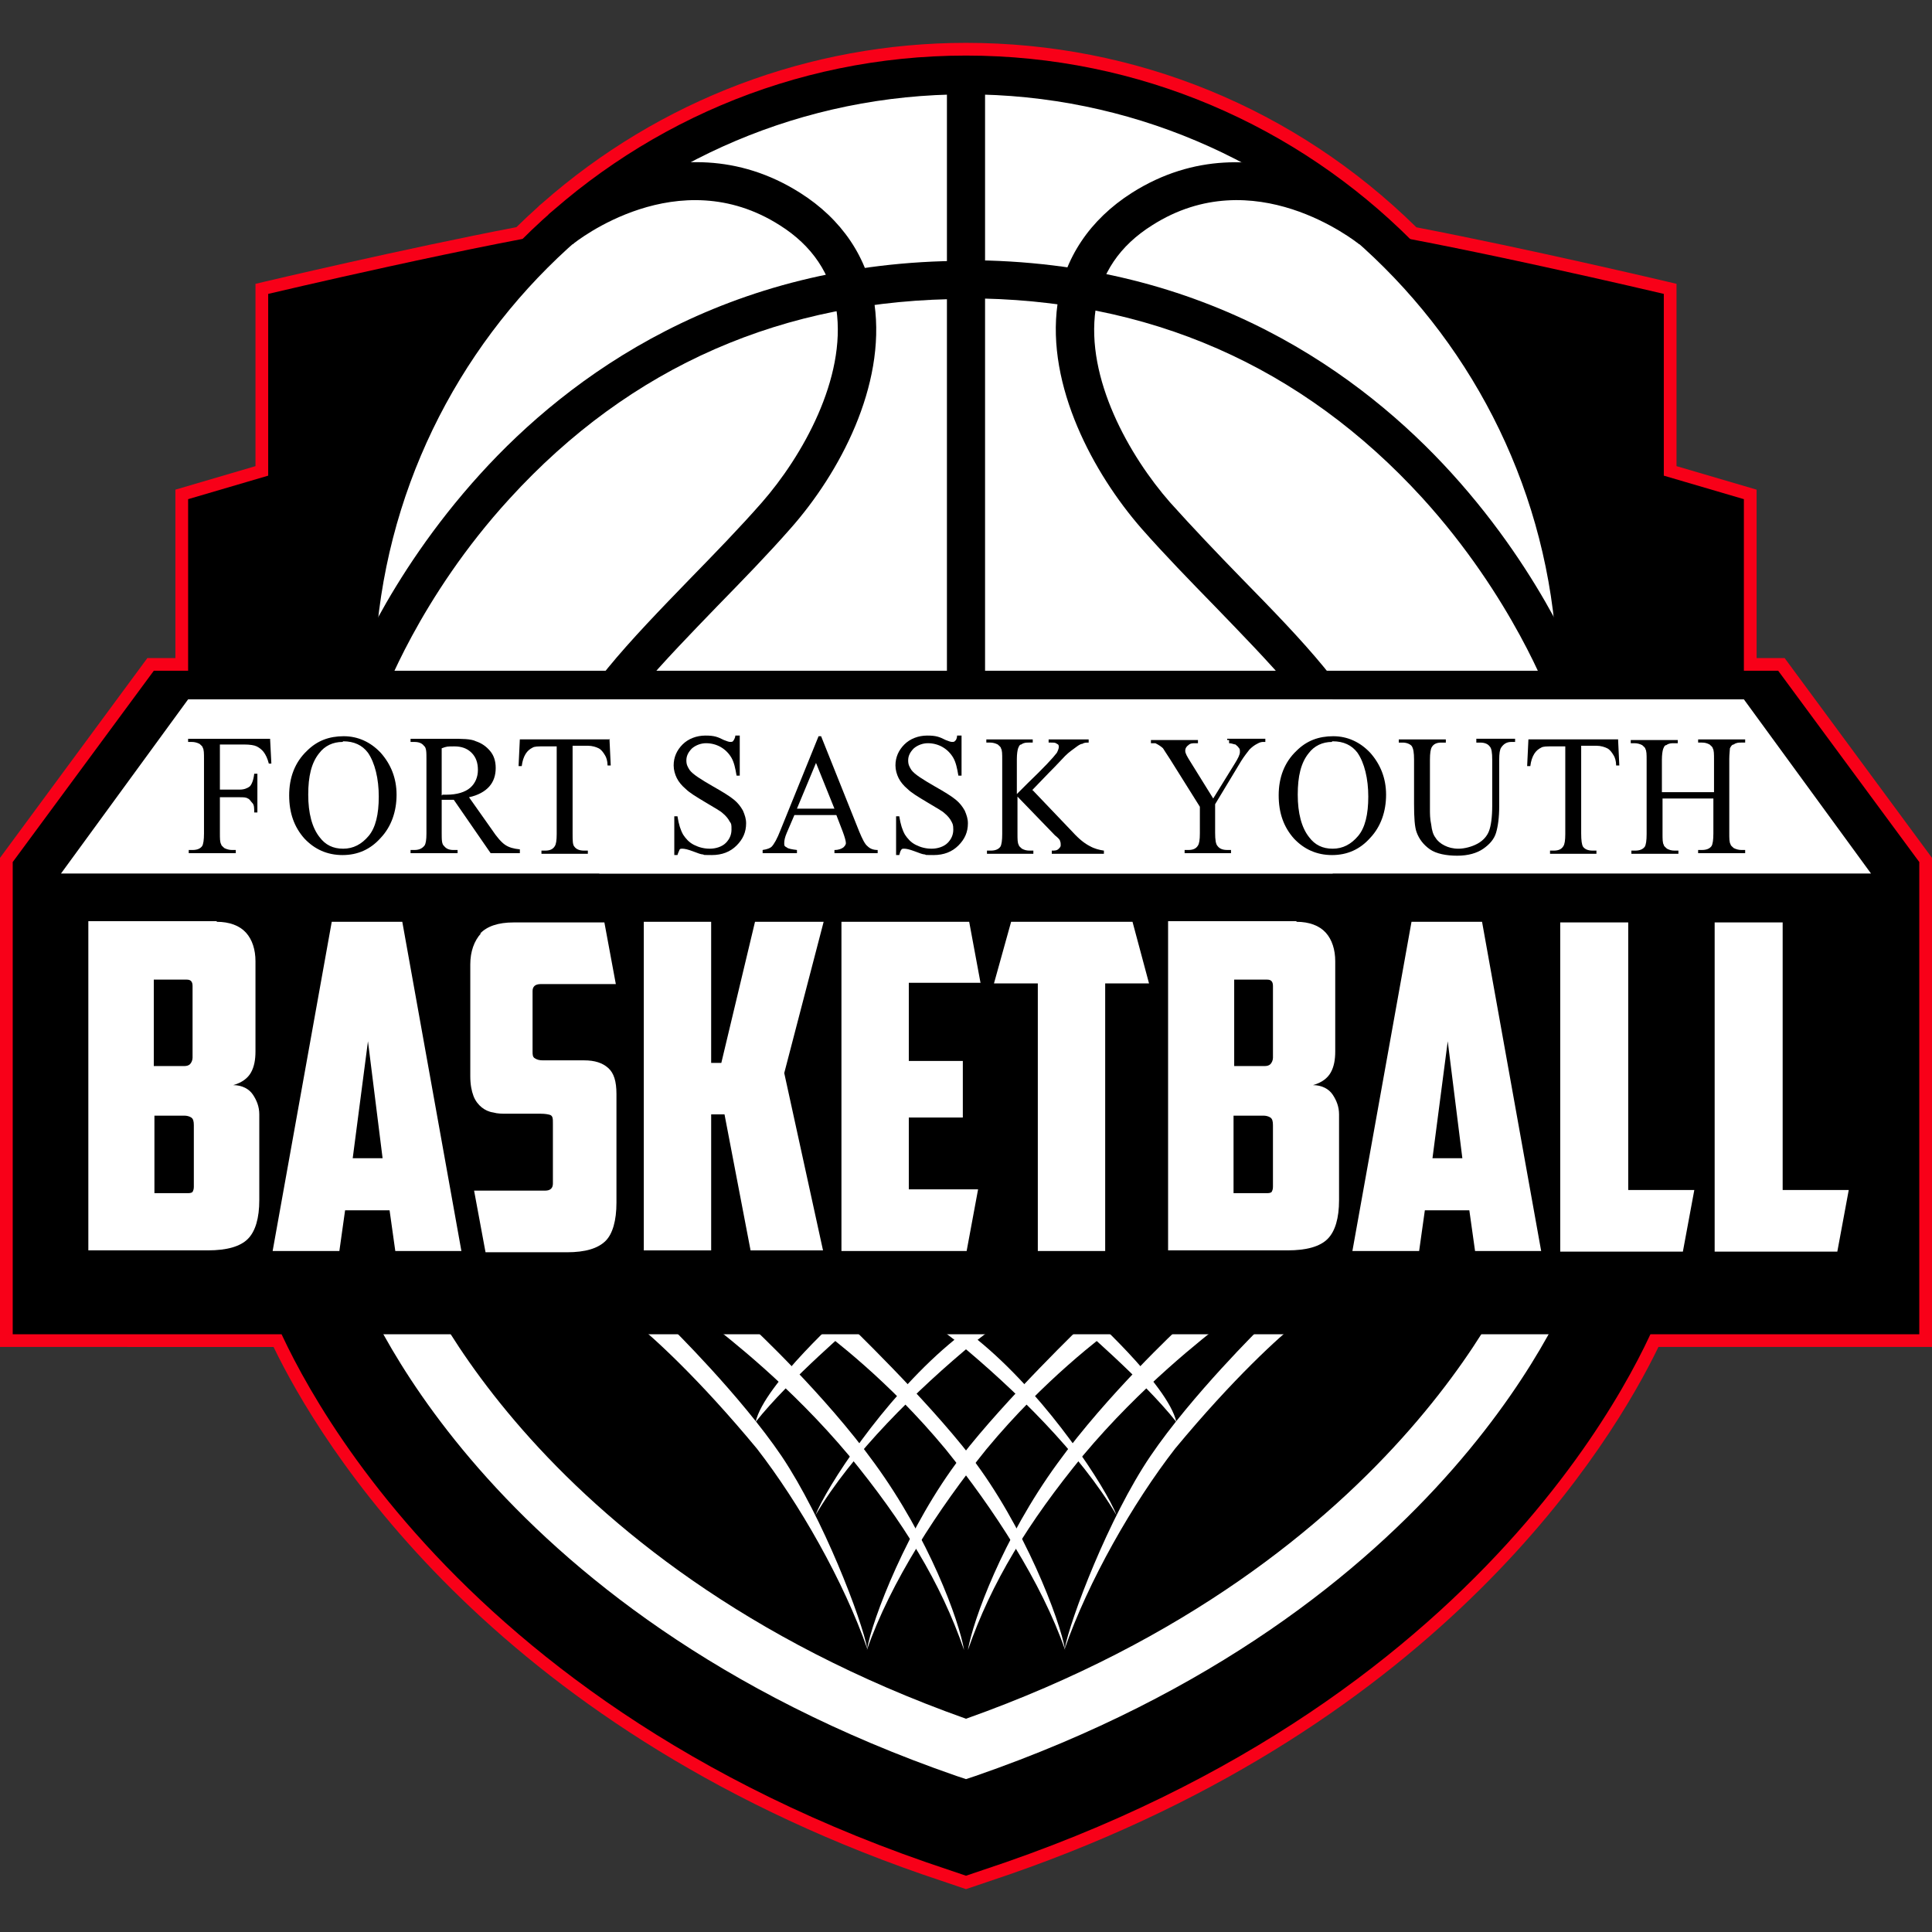 <?xml version="1.0" encoding="UTF-8"?>
<svg id="Layer_1_copy" xmlns="http://www.w3.org/2000/svg" version="1.1" xmlns:xlink="http://www.w3.org/1999/xlink" viewBox="0 0 300 300">
  <rect x="0" y="0" width="300" height="300" fill="#333333" stroke="none"/>
  <!-- Generator: Adobe Illustrator 29.3.1, SVG Export Plug-In . SVG Version: 2.1.0 Build 151)  -->
  <defs>
    <style>
      .st0 {
        fill: #fff;
      }

      .st1 {
        fill: #f80018;
      }
    </style>
  </defs>
  <path class="st1" d="M143.248,291.058c-67.547-23.455-93.686-67.235-100.77-81.902H0v-75.945l22.885-31.029h4.352v-26.148l12.434-3.652v-28.308l1.519-.359c.215-.051,21.535-5.087,39-8.443,1.068-1.049,2.184-2.095,3.327-3.121l.278-.274c.02-.019.153-.138.393-.324C102.407,15.497,125.776,6.655,150,6.655c26.341,0,51.153,10.168,69.936,28.642,17.441,3.355,38.659,8.367,38.874,8.418l1.519.359v28.308l12.435,3.652v26.148h4.351l22.885,31.029v75.945h-42.478c-7.084,14.667-33.221,58.446-100.756,81.897l-6.766,2.292-6.752-2.287Z"/>
  <path d="M207.237,35.077c17.763,2.664,51.118,10.559,51.118,10.559v28.224l12.434,3.651v27.237l-17.171,28.224h-10.658l-41.25-6.513s-17.171-15.197-18.947-19.737c-1.875-4.638,6.711-74.112,24.474-71.447h0v-.197Z"/>
  <path d="M92.763,35.077c-17.763,2.664-51.118,10.559-51.118,10.559v28.224l-12.434,3.651v27.237l17.171,28.224h10.658l41.25-6.513s17.171-15.197,18.947-19.737c1.875-4.638-6.711-74.112-24.474-71.447h0v-.197Z"/>
  <path d="M150,291.261l-6.118-2.072c-80.428-27.928-101.151-84.079-102.039-86.447l35.132-12.533v-.197c.592,1.678,15.493,39.474,73.026,61.579,57.533-22.105,72.434-60,73.125-61.579v.197l35.033,12.533c-.888,2.368-21.612,58.52-102.039,86.447l-6.118,2.072h0Z"/>
  <path d="M240.592,196.524s-17.664,49.836-90.592,75.099c-72.928-25.263-90.592-75.099-90.592-75.099"/>
  <path class="st0" d="M131.447,203.531s-12.829,11.447-14.112,17.27c5.23-6.612,15.691-15.493,15.691-15.493l-1.579-1.776h0Z"/>
  <path class="st0" d="M195.888,205.998s-10.855,10.658-17.27,20.132-12.434,25.263-13.322,30c3.651-10.559,10.658-22.796,17.171-31.184,9.079-10.954,16.184-17.368,19.046-19.638"/>
  <path class="st0" d="M164.211,227.215c7.697-10.658,18.947-21.118,18.947-21.118l6.711-.691c-2.862,2.27-12.632,9.77-21.711,20.625-8.487,10.362-14.211,19.638-17.862,30.197.789-4.638,5.428-17.368,13.914-29.013h0Z"/>
  <path class="st0" d="M131.546,205.406s12.237,11.743,19.243,20.822c8.191,10.658,13.816,25.263,14.605,30-3.651-10.559-11.151-22.007-18.553-31.184-9.079-10.954-17.862-17.368-20.724-19.638h5.428Z"/>
  <path class="st0" d="M104.112,205.998s10.855,10.658,17.27,20.132c6.414,9.572,12.434,25.263,13.322,30-3.651-10.559-10.658-22.796-17.171-31.184-9.079-10.954-16.184-17.368-19.046-19.638"/>
  <path class="st0" d="M135.789,227.215c-7.697-10.658-18.947-21.118-18.947-21.118l-6.711-.691c2.862,2.27,12.632,9.77,21.711,20.625,8.487,10.362,14.211,19.638,17.862,30.197-.789-4.638-5.428-17.368-13.914-29.013h0Z"/>
  <path class="st0" d="M168.454,205.406s-12.237,11.743-19.243,20.822c-8.191,10.658-13.816,25.263-14.605,30,3.651-10.559,11.151-22.007,18.553-31.184,9.079-10.954,17.862-17.368,20.724-19.638h-5.428Z"/>
  <path class="st0" d="M170.428,192.379s-14.408,8.98-23.092,16.382c-10.263,8.684-19.046,22.204-20.724,26.546,5.625-9.572,15.789-19.539,24.77-26.941,11.25-8.783,21.02-13.421,24.276-15l-5.23-1.086h0v.099Z"/>
  <path class="st0" d="M168.553,203.531s12.829,11.447,14.112,17.27c-5.23-6.612-15.691-15.493-15.691-15.493l1.579-1.776h0Z"/>
  <path class="st0" d="M129.572,192.379s14.408,8.98,23.092,16.382c10.263,8.684,19.046,22.204,20.724,26.546-5.625-9.572-15.789-19.539-24.77-26.941-11.25-8.783-21.02-13.421-24.276-15l5.23-1.086h0v.099Z"/>
  <path class="st0" d="M150,276.261l-1.48-.493c-74.112-25.658-92.566-75.691-93.355-77.763l8.388-2.961c.197.493,17.862,47.467,86.447,71.842,68.586-24.375,86.25-71.349,86.447-71.842l8.388,2.961c-.789,2.072-19.243,52.105-93.355,77.763l-1.48.493Z"/>
  <circle class="st0" cx="150" cy="106.623" r="94.836"/>
  <g>
    <circle class="st0" cx="150" cy="106.623" r="94.836"/>
    <path d="M150,204.419c-53.98,0-97.796-43.816-97.796-97.796S96.02,8.629,150,8.629s97.796,43.816,97.796,97.796-43.816,97.796-97.796,97.796h0v.197ZM150,14.649c-50.724,0-91.875,41.151-91.875,91.875s41.151,91.875,91.875,91.875,91.875-41.151,91.875-91.875S200.724,14.649,150,14.649Z"/>
  </g>
  <path d="M59.309,108.596l-5.625-1.974c.197-.691,6.118-16.776,20.921-33.059,13.717-15.099,37.895-33.059,75.395-33.059v5.921c-28.322,0-52.105,10.461-70.855,30.987-14.112,15.395-19.737,31.086-19.836,31.283h0v-.099Z"/>
  <path d="M92.566,117.971l-5.724-1.678c2.27-7.796,11.053-16.875,20.329-26.447,3.75-3.849,7.599-7.796,11.151-11.842,6.217-7.105,13.125-19.243,11.546-30-.789-5.428-3.75-9.868-8.783-13.026-15.789-10.066-31.579,2.467-32.171,2.961l-3.75-4.638c.197-.197,19.638-15.691,39.079-3.355,6.414,4.046,10.559,10.066,11.546,17.27,1.776,12.73-5.428,26.25-13.026,34.836-3.553,4.046-7.401,7.993-11.349,12.039-8.289,8.586-17.072,17.566-18.849,23.882h0Z"/>
  <path d="M240.691,108.596h0c-.099-.296-5.822-15.888-19.836-31.283-18.75-20.526-42.533-30.987-70.855-30.987v-5.921c37.5,0,61.678,17.961,75.395,33.059,14.803,16.283,20.625,32.368,20.921,33.059l-5.625,1.974h0v.099Z"/>
  <path d="M207.434,117.971c-1.776-6.414-10.559-15.296-18.849-23.882-3.75-3.849-7.697-7.895-11.349-12.039-7.401-8.487-14.803-22.105-13.026-34.836.987-7.105,5.033-13.125,11.546-17.27,19.441-12.336,38.882,3.257,39.079,3.355l-3.75,4.638c-.691-.493-16.382-13.026-32.171-2.961-5.033,3.158-7.993,7.5-8.783,13.026-1.579,10.757,5.23,22.796,11.546,30,3.454,3.849,7.303,7.895,11.151,11.842,9.375,9.572,18.059,18.553,20.329,26.447l-5.724,1.678h.099s-.099,0-.099,0Z"/>
  <rect x="147.039" y="11.688" width="5.921" height="104.309"/>
  <polygon points="276.118 104.156 233.783 104.156 66.217 104.156 23.882 104.156 1.974 133.86 1.974 207.182 66.217 207.182 67.5 207.182 232.5 207.182 233.783 207.182 298.026 207.182 298.026 133.86 276.118 104.156"/>
  <polygon class="st0" points="230.625 108.596 270.789 108.596 290.526 135.636 93.059 135.636 93.059 108.596 230.625 108.596"/>
  <polygon class="st0" points="69.375 108.596 29.211 108.596 9.474 135.636 206.941 135.636 206.941 108.596 69.375 108.596"/>
  <path d="M34.145,115.702v6.908h3.059c.691,0,1.184-.197,1.579-.493.296-.296.592-.987.691-1.974h.493v6.02h-.493c0-.691,0-1.184-.296-1.48s-.395-.592-.691-.691c-.296-.197-.691-.197-1.283-.197h-3.059v5.526c0,.888,0,1.48.197,1.776,0,.197.296.395.493.592.395.197.789.296,1.184.296h.592v.493h-7.303v-.493h.592c.691,0,1.184-.197,1.48-.592.197-.296.296-.987.296-1.974v-11.546c0-.888,0-1.48-.197-1.776,0-.197-.296-.395-.493-.592-.395-.197-.789-.296-1.184-.296h-.592v-.493h12.73l.197,3.849h-.395c-.197-.789-.493-1.382-.789-1.776s-.691-.691-1.086-.888c-.395-.197-1.086-.296-1.974-.296h-3.75v.099Z"/>
  <path d="M53.388,114.32c2.171,0,4.145.888,5.724,2.566,1.579,1.776,2.467,3.947,2.467,6.513s-.789,4.934-2.467,6.711c-1.579,1.776-3.553,2.664-5.921,2.664s-4.342-.888-5.921-2.566c-1.579-1.776-2.368-3.947-2.368-6.711s.888-5.132,2.763-6.908c1.579-1.579,3.454-2.27,5.724-2.27h0ZM53.191,115.208c-1.48,0-2.763.592-3.651,1.776-1.184,1.48-1.678,3.553-1.678,6.414s.592,5.132,1.776,6.612c.888,1.184,2.072,1.776,3.651,1.776s2.862-.691,3.947-1.974,1.579-3.355,1.579-6.118-.592-5.23-1.678-6.809c-.888-1.184-2.171-1.776-3.849-1.776h0l-.099.099Z"/>
  <path d="M80.724,132.478h-4.539l-5.724-8.289h-1.875v5.132c0,1.086,0,1.776.395,2.072.296.395.789.592,1.382.592h.691v.493h-7.303v-.493h.592c.691,0,1.184-.197,1.579-.691.197-.296.296-.888.296-1.875v-11.546c0-1.086,0-1.776-.395-2.072-.296-.395-.789-.592-1.48-.592h-.592v-.493h6.217c1.776,0,3.158,0,3.947.395.888.296,1.579.789,2.171,1.48s.888,1.579.888,2.664-.296,2.072-.987,2.862-1.776,1.382-3.158,1.678l3.553,5.033c.789,1.184,1.48,1.974,2.072,2.368s1.283.592,2.27.691v.493h0v.099ZM68.684,123.399h.691c1.579,0,2.862-.395,3.651-1.086.789-.691,1.184-1.678,1.184-2.763s-.296-1.974-.987-2.664-1.579-.987-2.664-.987-1.184,0-1.974.296v7.303h.099v-.099Z"/>
  <path d="M94.638,114.715l.197,4.145h-.493c0-.691-.197-1.283-.395-1.579-.296-.493-.592-.888-.987-1.086s-.987-.395-1.678-.395h-2.368v13.618c0,1.086,0,1.776.296,2.072.296.395.789.592,1.48.592h.592v.493h-7.204v-.493h.592c.691,0,1.184-.197,1.48-.691.197-.296.296-.888.296-1.875v-13.618h-2.072c-.789,0-1.382,0-1.678.197-.395.197-.789.493-1.086.987-.296.493-.493,1.086-.592,1.875h-.493l.197-4.145h14.013l-.099-.099Z"/>
  <path d="M114.868,114.32v6.118h-.493c-.197-1.184-.395-2.072-.789-2.763-.395-.691-.987-1.283-1.678-1.678-.691-.395-1.48-.592-2.27-.592s-1.579.296-2.171.789c-.592.592-.888,1.184-.888,1.875s.197.987.493,1.48c.493.691,1.776,1.48,3.651,2.566,1.579.888,2.664,1.579,3.257,2.072.592.493.987.987,1.382,1.678.296.691.493,1.283.493,1.974,0,1.382-.493,2.467-1.48,3.454s-2.27,1.48-3.849,1.48-.987,0-1.382-.099c-.296,0-.789-.197-1.579-.493-.789-.296-1.283-.395-1.579-.395s-.395,0-.493.197c0,.099-.197.395-.296.789h-.493v-6.02h.493c.197,1.283.493,2.171.888,2.862.395.592.888,1.184,1.678,1.579.789.395,1.579.592,2.467.592s1.875-.296,2.467-.888c.592-.592.888-1.283.888-2.072s0-.888-.296-1.283c-.197-.395-.592-.888-1.086-1.283-.296-.296-1.184-.789-2.664-1.678-1.48-.888-2.467-1.48-3.059-2.072-.592-.493-1.086-1.086-1.382-1.678s-.493-1.283-.493-1.974c0-1.283.493-2.368,1.382-3.257s2.171-1.382,3.553-1.382,1.875.197,2.862.691c.493.197.789.296.987.296s.395,0,.493-.197c0,0,.296-.395.296-.789h.691v.099Z"/>
  <path d="M129.967,126.557h-6.612l-1.184,2.763c-.296.691-.395,1.184-.395,1.579s0,.493.395.691c.197.197.789.296,1.579.395v.493h-5.329v-.493c.691-.099,1.184-.296,1.382-.493.395-.395.888-1.283,1.382-2.566l5.921-14.605h.395l5.921,14.803c.493,1.184.888,1.974,1.283,2.27.395.395.888.592,1.579.592v.493h-6.711v-.493c.691,0,1.086-.197,1.382-.395.197-.197.395-.395.395-.691s-.197-.987-.493-1.776l-.987-2.566h.099,0ZM129.572,125.57l-2.862-7.105-2.961,7.105h5.822Z"/>
  <path d="M149.309,114.32v6.118h-.493c-.197-1.184-.395-2.072-.789-2.763-.395-.691-.987-1.283-1.678-1.678-.691-.395-1.48-.592-2.27-.592s-1.579.296-2.171.789c-.592.592-.888,1.184-.888,1.875s.197.987.493,1.48c.493.691,1.776,1.48,3.651,2.566,1.579.888,2.664,1.579,3.257,2.072s.987.987,1.382,1.678c.296.691.493,1.283.493,1.974,0,1.382-.493,2.467-1.48,3.454s-2.27,1.48-3.849,1.48-.987,0-1.382-.099c-.296,0-.789-.197-1.579-.493s-1.283-.395-1.579-.395-.395,0-.493.197c-.099.099-.197.395-.296.789h-.493v-6.02h.493c.197,1.283.493,2.171.888,2.862.395.592.888,1.184,1.678,1.579.789.395,1.579.592,2.467.592s1.875-.296,2.467-.888c.592-.592.888-1.283.888-2.072s-.099-.888-.296-1.283-.592-.888-1.086-1.283c-.296-.296-1.184-.789-2.664-1.678-1.48-.888-2.467-1.48-3.059-2.072-.592-.493-1.086-1.086-1.382-1.678-.296-.592-.493-1.283-.493-1.974,0-1.283.493-2.368,1.382-3.257s2.171-1.382,3.553-1.382,1.875.197,2.862.691c.493.197.789.296.987.296s.395,0,.493-.197c.099,0,.296-.395.296-.789h.691v.099Z"/>
  <path d="M160.362,122.708l6.217,6.513c.987,1.086,1.875,1.776,2.664,2.171.691.395,1.48.592,2.171.691v.493h-8.092v-.493c.493,0,.789,0,1.086-.296s.296-.395.296-.592,0-.395-.099-.592c0-.197-.296-.493-.789-.888l-5.822-6.02v5.724c0,.888,0,1.48.197,1.776,0,.197.296.395.493.592.395.197.691.296,1.184.296h.592v.493h-7.204v-.493h.592c.691,0,1.184-.197,1.48-.592.197-.296.296-.987.296-1.974v-11.546c0-.888,0-1.48-.197-1.776,0-.197-.296-.395-.493-.592-.395-.197-.789-.296-1.184-.296h-.592v-.493h7.204v.493h-.592c-.395,0-.789,0-1.184.296-.296,0-.395.395-.493.592-.099.296-.197.888-.197,1.678v5.428l1.678-1.678c2.467-2.368,3.947-3.947,4.539-4.737.197-.395.296-.691.296-.888s0-.395-.296-.493c-.197-.197-.493-.197-.888-.197h-.395v-.493h6.217v.493c-.395,0-.691,0-.987.197-.296,0-.691.296-1.086.592-.395.296-.987.691-1.579,1.283s-.987,1.086-2.566,2.664l-2.566,2.664h.099,0Z"/>
  <path d="M190.559,114.715h5.921v.493h-.296c-.197,0-.493,0-.987.296-.395.197-.789.493-1.184.888-.296.395-.789.987-1.283,1.776l-4.046,6.711v4.441c0,1.086.099,1.776.395,2.072.296.395.789.592,1.48.592h.592v.493h-7.204v-.493h.592c.691,0,1.184-.197,1.48-.691.197-.296.296-.888.296-1.875v-4.145l-4.638-7.401c-.592-.888-.888-1.382-1.086-1.678-.197-.197-.592-.493-1.184-.789h-.691v-.493h7.303v.493h-.395c-.395,0-.789,0-1.086.296-.296.197-.493.493-.493.888s.296.888.789,1.678l3.553,5.724,3.355-5.428c.493-.789.789-1.382.789-1.776s0-.493-.197-.691c-.099-.197-.296-.296-.493-.493-.197,0-.592-.197-.987-.197v-.493h-.296v-.197h0Z"/>
  <path d="M207.039,114.32c2.171,0,4.145.888,5.724,2.566,1.579,1.776,2.467,3.947,2.467,6.513s-.789,4.934-2.467,6.711c-1.579,1.776-3.553,2.664-5.921,2.664s-4.342-.888-5.921-2.566c-1.579-1.776-2.368-3.947-2.368-6.711s.888-5.132,2.763-6.908c1.579-1.579,3.454-2.27,5.724-2.27h0ZM206.842,115.208c-1.48,0-2.763.592-3.651,1.776-1.184,1.48-1.678,3.553-1.678,6.414s.592,5.132,1.776,6.612c.888,1.184,2.072,1.776,3.651,1.776s2.862-.691,3.947-1.974,1.579-3.355,1.579-6.118-.592-5.23-1.678-6.809c-.888-1.184-2.171-1.776-3.849-1.776h-.099v.099Z"/>
  <path d="M229.243,115.208v-.493h6.02v.493h-.592c-.691,0-1.184.296-1.579.888-.197.296-.296.888-.296,1.875v7.204c0,1.776-.197,3.158-.493,4.145s-.987,1.776-1.974,2.467-2.368,1.086-4.046,1.086-3.257-.296-4.243-.987-1.678-1.579-2.072-2.664c-.296-.789-.395-2.27-.395-4.342v-6.908c0-1.086-.099-1.776-.395-2.171-.296-.296-.789-.493-1.382-.493h-.592v-.493h7.303v.493h-.691c-.691,0-1.184.197-1.48.691-.197.296-.296.987-.296,1.974v7.697c0,.691,0,1.48.197,2.368.099.888.296,1.579.691,2.072.296.493.789.888,1.382,1.184.592.296,1.283.493,2.171.493s2.072-.296,2.961-.789,1.48-1.184,1.776-1.974.493-2.072.493-3.947v-7.105c0-1.086-.099-1.776-.395-2.072-.296-.395-.789-.592-1.48-.592h-.592v-.099Z"/>
  <path d="M251.25,114.715l.197,4.145h-.493c0-.691-.197-1.283-.395-1.579-.296-.493-.592-.888-.987-1.086s-.987-.395-1.678-.395h-2.368v13.618c0,1.086.099,1.776.296,2.072.296.395.789.592,1.48.592h.592v.493h-7.204v-.493h.592c.691,0,1.184-.197,1.48-.691.197-.296.296-.888.296-1.875v-13.618h-2.072c-.789,0-1.382,0-1.678.197-.395.197-.789.493-1.086.987s-.493,1.086-.592,1.875h-.493l.197-4.145h14.013-.099v-.099Z"/>
  <path d="M258.257,123.004h7.895v-5.033c0-.888,0-1.48-.197-1.776,0-.197-.296-.395-.493-.592-.395-.197-.691-.296-1.184-.296h-.592v-.493h7.303v.493h-.592c-.395,0-.789,0-1.184.296-.296,0-.493.395-.592.592,0,.296-.099.888-.099,1.678v11.447c0,.888,0,1.48.197,1.776,0,.197.296.395.493.592.395.197.789.296,1.184.296h.592v.493h-7.303v-.493h.592c.691,0,1.184-.197,1.48-.592.197-.296.296-.987.296-1.974v-5.428h-7.895v5.428c0,.888,0,1.48.197,1.776,0,.197.296.395.493.592.395.197.691.296,1.184.296h.592v.493h-7.303v-.493h.592c.691,0,1.184-.197,1.48-.592.197-.296.296-.987.296-1.974v-11.447c0-.888,0-1.48-.197-1.776,0-.197-.296-.395-.493-.592-.395-.197-.789-.296-1.184-.296h-.592v-.493h7.303v.493h-.592c-.395,0-.789,0-1.184.296-.296,0-.395.395-.493.592-.099.296-.197.888-.197,1.678v5.033h.197Z"/>
  <path class="st0" d="M33.651,143.136c1.974,0,3.553.592,4.539,1.678.987,1.086,1.48,2.664,1.48,4.441v14.013c0,1.283-.197,2.368-.691,3.257-.493.888-1.382,1.579-2.763,1.974,1.382,0,2.467.592,3.059,1.48s.987,1.875.987,3.059v13.322c0,2.763-.592,4.836-1.776,6.02-1.184,1.184-3.257,1.776-6.217,1.776H13.717v-51.118h19.934v.099ZM28.618,165.537c.395,0,.691-.099.888-.296.197-.197.395-.592.395-.987v-11.151c0-.691-.296-.987-.888-.987h-5.132v13.421h4.737ZM23.882,185.274h5.132c.395,0,.691,0,.888-.197.099-.197.197-.395.197-.789v-9.572c0-.592-.099-.987-.395-1.184s-.691-.296-1.086-.296h-4.638v12.138h-.099v-.099Z"/>
  <path class="st0" d="M71.743,194.254h-10.362l-.888-6.316h-6.908l-.888,6.316h-10.362l9.178-51.118h10.954l9.178,51.118h.099ZM54.671,179.846h4.737l-2.27-18.158-2.368,18.158h-.099Z"/>
  <path class="st0" d="M74.507,145.011c1.086-1.184,2.862-1.776,5.23-1.776h14.112l1.776,9.572h-11.645c-.888,0-1.283.395-1.283,1.086v9.375c0,.493,0,.888.395,1.086.296.197.691.296,1.184.296h6.414c1.678,0,2.862.395,3.75,1.184s1.283,2.072,1.283,4.046v16.875c0,2.763-.592,4.836-1.678,5.921-1.184,1.184-3.158,1.776-6.02,1.776h-12.632l-1.776-9.572h11.053c.789,0,1.184-.395,1.184-1.086v-9.375c0-.691,0-1.086-.395-1.283-.296-.099-.789-.197-1.48-.197h-5.23c-.789,0-1.48,0-2.171-.197-.691-.099-1.283-.395-1.776-.789-.493-.395-.987-.987-1.283-1.776s-.493-1.776-.493-3.059v-17.368c0-1.974.592-3.651,1.678-4.836h-.197v.099Z"/>
  <path class="st0" d="M99.967,194.254v-51.118h10.461v21.908h1.579l5.23-21.908h10.658l-6.118,23.487,6.02,27.533h-11.25l-4.046-21.118h-2.072v21.118h-10.461v.099Z"/>
  <path class="st0" d="M152.27,152.61h-11.151v12.138h8.388v8.783h-8.388v11.151h10.757l-1.776,9.572h-19.441v-51.118h19.836l1.776,9.572h0v-.099Z"/>
  <path class="st0" d="M157.007,143.136h18.849l2.566,9.572h-6.809v41.546h-10.461v-41.546h-6.809l2.664-9.572h0Z"/>
  <path class="st0" d="M201.316,143.136c1.974,0,3.553.592,4.539,1.678.987,1.086,1.48,2.664,1.48,4.441v14.013c0,1.283-.197,2.368-.691,3.257-.493.888-1.382,1.579-2.763,1.974,1.382,0,2.467.592,3.059,1.48s.987,1.875.987,3.059v13.322c0,2.763-.592,4.836-1.776,6.02-1.184,1.184-3.257,1.776-6.217,1.776h-18.553v-51.118h19.934v.099ZM196.382,165.537c.395,0,.691-.099.888-.296s.395-.592.395-.987v-11.151c0-.691-.296-.987-.888-.987h-5.132v13.421h4.737ZM191.447,185.274h5.132c.395,0,.691,0,.888-.197.099-.197.197-.395.197-.789v-9.572c0-.592-.099-.987-.395-1.184-.296-.197-.691-.296-1.086-.296h-4.638v12.138h-.099v-.099Z"/>
  <path class="st0" d="M239.408,194.254h-10.362l-.888-6.316h-6.908l-.888,6.316h-10.362l9.178-51.118h10.954l9.178,51.118h.099ZM222.336,179.846h4.737l-2.27-18.158-2.368,18.158h-.099Z"/>
  <path class="st0" d="M252.73,184.781h10.362l-1.776,9.572h-19.046v-51.118h10.559v41.546h-.099Z"/>
  <path class="st0" d="M276.711,184.781h10.362l-1.776,9.572h-19.046v-51.118h10.559v41.546h-.099Z"/>
  <path d="M47.862,84.024"/>
</svg>